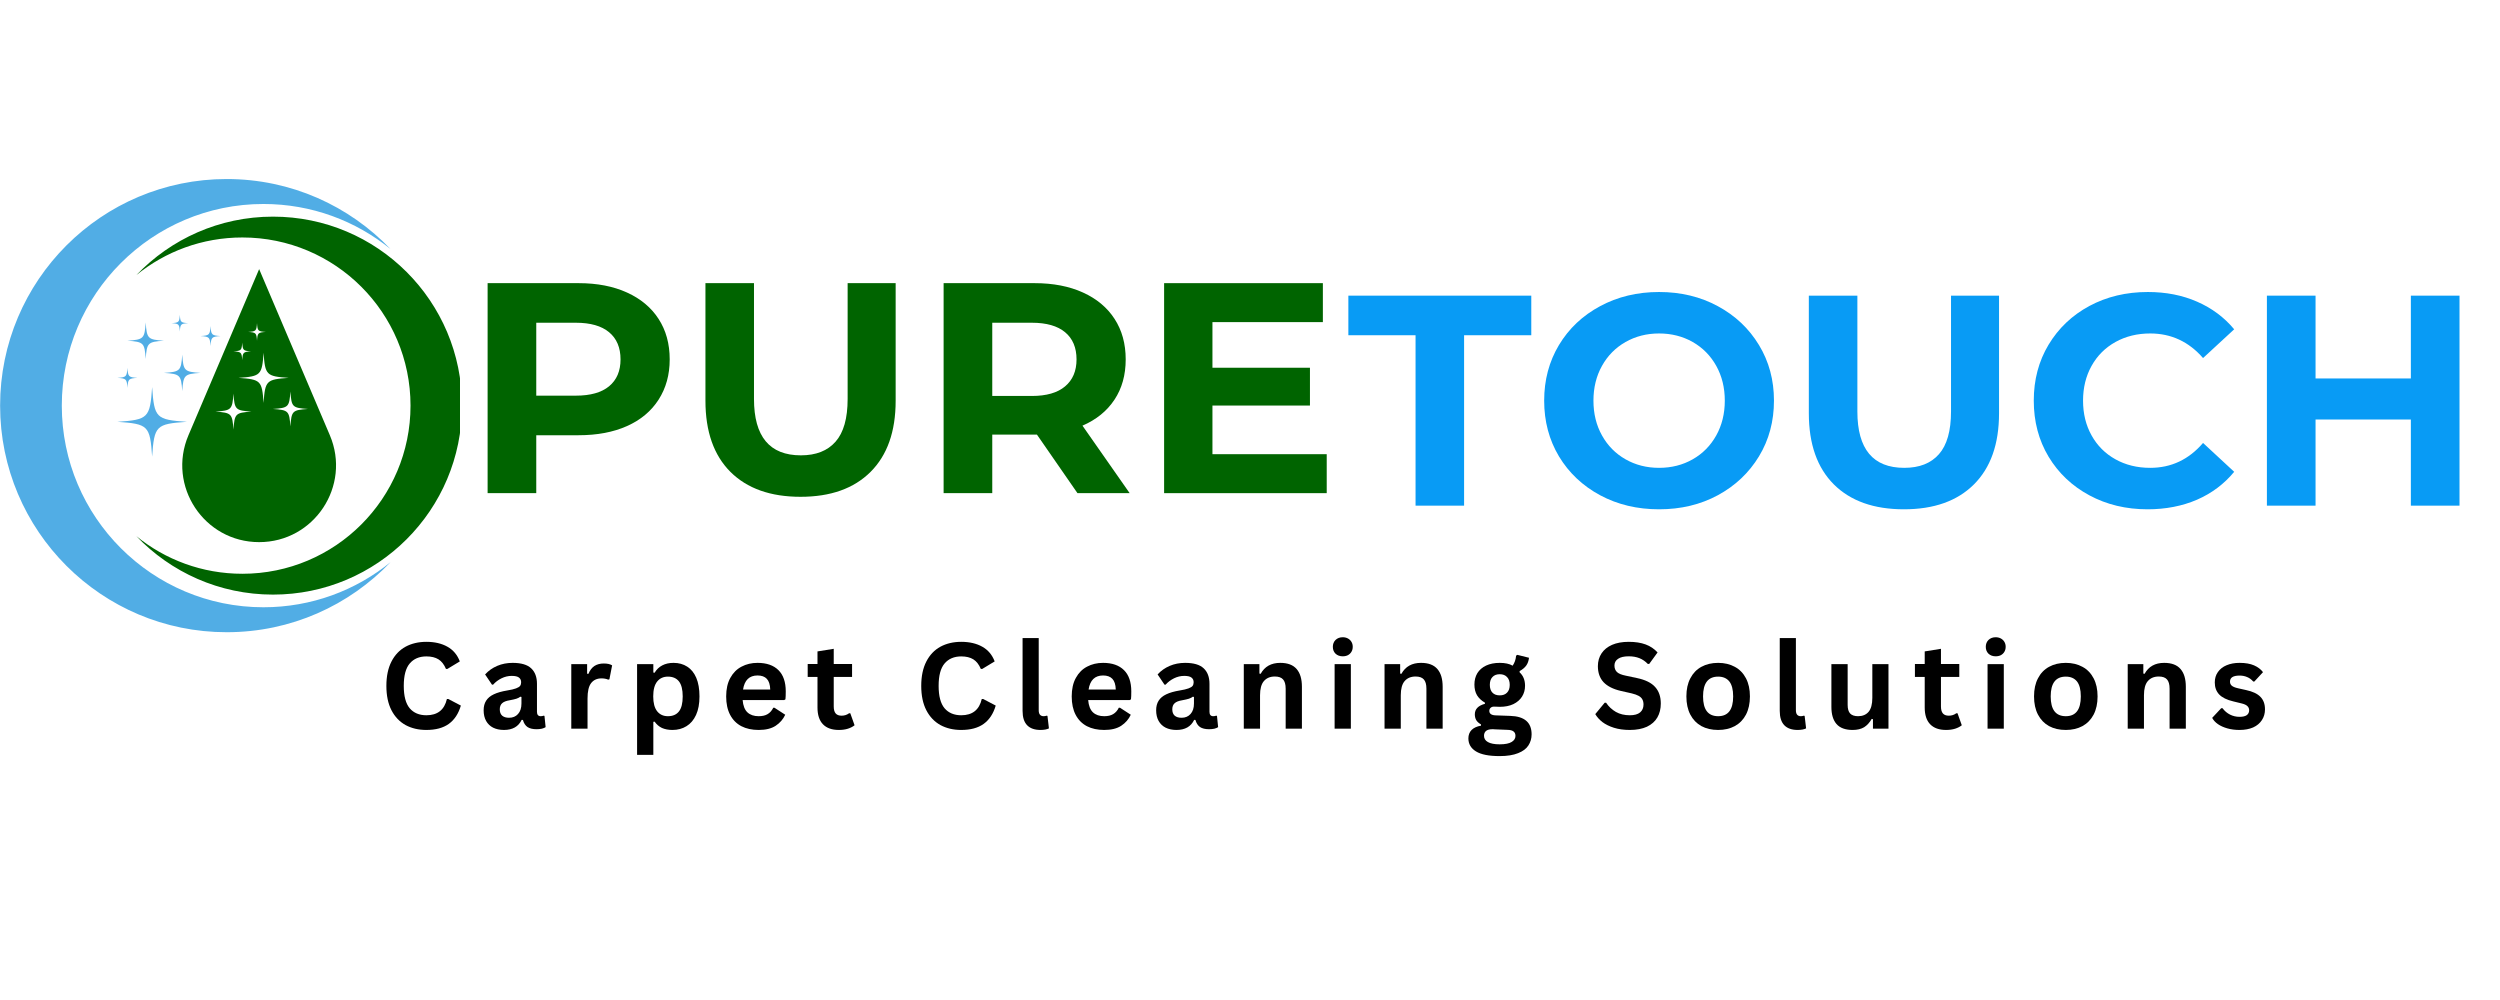 <svg xmlns="http://www.w3.org/2000/svg" xmlns:xlink="http://www.w3.org/1999/xlink" width="500" zoomAndPan="magnify" viewBox="0 0 375 150" height="200" preserveAspectRatio="xMidYMid meet" version="1.0"><defs><g/><clipPath id="55dd0c535b"><path d="M 0 26.852 L 59 26.852 L 59 95 L 0 95 Z M 0 26.852 " clip-rule="nonzero"/></clipPath><clipPath id="b560c3facd"><path d="M 20 32 L 69 32 L 69 90 L 20 90 Z M 20 32 " clip-rule="nonzero"/></clipPath></defs><path fill="#51ade5" d="M 22.82 58.059 C 22.5 62.691 22.242 62.953 17.609 63.273 C 22.242 63.59 22.5 63.852 22.82 68.484 C 23.141 63.852 23.402 63.59 28.035 63.273 C 23.402 62.953 23.141 62.691 22.82 58.059 " fill-opacity="1" fill-rule="nonzero"/><path fill="#51ade5" d="M 27.336 53.195 C 27.168 55.629 27.031 55.766 24.594 55.934 C 27.031 56.102 27.168 56.238 27.336 58.672 C 27.504 56.238 27.641 56.102 30.074 55.934 C 27.641 55.766 27.504 55.629 27.336 53.195 " fill-opacity="1" fill-rule="nonzero"/><path fill="#51ade5" d="M 21.855 48.367 C 21.688 50.805 21.551 50.941 19.113 51.109 C 21.551 51.277 21.688 51.414 21.855 53.848 C 22.023 51.414 22.16 51.277 24.594 51.109 C 22.16 50.941 22.023 50.805 21.855 48.367 " fill-opacity="1" fill-rule="nonzero"/><path fill="#51ade5" d="M 26.973 47.223 C 26.898 48.336 26.836 48.398 25.723 48.473 C 26.836 48.551 26.898 48.613 26.973 49.727 C 27.051 48.613 27.113 48.551 28.227 48.473 C 27.113 48.398 27.051 48.336 26.973 47.223 " fill-opacity="1" fill-rule="nonzero"/><path fill="#51ade5" d="M 19.113 55.176 C 19.02 56.512 18.945 56.586 17.609 56.68 C 18.945 56.77 19.02 56.844 19.113 58.18 C 19.207 56.844 19.281 56.77 20.617 56.68 C 19.281 56.586 19.207 56.512 19.113 55.176 " fill-opacity="1" fill-rule="nonzero"/><path fill="#51ade5" d="M 31.578 48.906 C 31.488 50.242 31.414 50.316 30.074 50.41 C 31.414 50.5 31.488 50.574 31.578 51.91 C 31.672 50.574 31.746 50.5 33.082 50.41 C 31.746 50.316 31.672 50.242 31.578 48.906 " fill-opacity="1" fill-rule="nonzero"/><path fill="#006400" d="M 43.559 63.965 C 43.398 61.637 43.27 61.504 40.938 61.344 C 43.27 61.184 43.398 61.055 43.559 58.723 C 43.723 61.055 43.852 61.184 46.184 61.344 C 43.852 61.504 43.723 61.637 43.559 63.965 Z M 39.535 60.441 C 39.305 57.094 39.117 56.91 35.773 56.68 C 39.117 56.449 39.305 56.262 39.535 52.914 C 39.766 56.262 39.953 56.449 43.297 56.68 C 39.953 56.91 39.766 57.094 39.535 60.441 Z M 35.016 64.438 C 34.852 62.043 34.719 61.91 32.32 61.742 C 34.719 61.578 34.852 61.441 35.016 59.047 C 35.184 61.441 35.316 61.578 37.715 61.742 C 35.316 61.91 35.184 62.043 35.016 64.438 Z M 36.332 51.383 C 36.414 52.555 36.48 52.621 37.652 52.703 C 36.48 52.781 36.414 52.848 36.332 54.02 C 36.254 52.848 36.188 52.781 35.016 52.703 C 36.188 52.621 36.254 52.555 36.332 51.383 Z M 38.551 48.473 C 38.629 49.645 38.695 49.711 39.867 49.789 C 38.695 49.871 38.629 49.938 38.551 51.109 C 38.469 49.938 38.402 49.871 37.23 49.789 C 38.402 49.711 38.469 49.645 38.551 48.473 Z M 49.477 65.285 L 38.871 40.367 L 28.27 65.285 C 25.035 72.887 30.609 81.32 38.871 81.32 C 47.133 81.32 52.707 72.887 49.477 65.285 " fill-opacity="1" fill-rule="nonzero"/><g clip-path="url(#55dd0c535b)"><path fill="#51ade5" d="M 34.004 94.832 C 43.672 94.832 52.391 90.801 58.582 84.324 C 53.379 88.555 46.746 91.09 39.516 91.09 C 22.812 91.09 9.27 77.547 9.27 60.844 C 9.27 44.141 22.812 30.598 39.516 30.598 C 46.746 30.598 53.379 33.133 58.582 37.363 C 52.391 30.887 43.672 26.855 34.004 26.855 C 15.234 26.855 0.016 42.07 0.016 60.844 C 0.016 79.617 15.234 94.832 34.004 94.832 " fill-opacity="1" fill-rule="nonzero"/></g><g clip-path="url(#b560c3facd)"><path fill="#006400" d="M 40.949 32.496 C 32.891 32.496 25.617 35.863 20.457 41.262 C 24.793 37.734 30.328 35.621 36.355 35.621 C 50.285 35.621 61.578 46.914 61.578 60.844 C 61.578 74.773 50.285 86.066 36.355 86.066 C 30.328 86.066 24.793 83.953 20.457 80.426 C 25.617 85.824 32.891 89.191 40.949 89.191 C 56.605 89.191 69.297 76.5 69.297 60.844 C 69.297 45.188 56.605 32.496 40.949 32.496 " fill-opacity="1" fill-rule="nonzero"/></g><g fill="#006400" fill-opacity="1"><g transform="translate(69.408, 73.973)"><g><path d="M 17.375 -31.5 C 20.164 -31.5 22.586 -31.031 24.641 -30.094 C 26.691 -29.164 28.27 -27.848 29.375 -26.141 C 30.488 -24.43 31.047 -22.406 31.047 -20.062 C 31.047 -17.758 30.488 -15.742 29.375 -14.016 C 28.27 -12.297 26.691 -10.977 24.641 -10.062 C 22.586 -9.145 20.164 -8.688 17.375 -8.688 L 11.031 -8.688 L 11.031 0 L 3.734 0 L 3.734 -31.5 Z M 16.969 -14.625 C 19.156 -14.625 20.816 -15.094 21.953 -16.031 C 23.098 -16.977 23.672 -18.32 23.672 -20.062 C 23.672 -21.832 23.098 -23.191 21.953 -24.141 C 20.816 -25.086 19.156 -25.562 16.969 -25.562 L 11.031 -25.562 L 11.031 -14.625 Z M 16.969 -14.625 "/></g></g></g><g fill="#006400" fill-opacity="1"><g transform="translate(102.348, 73.973)"><g><path d="M 17.734 0.547 C 13.234 0.547 9.727 -0.695 7.219 -3.188 C 4.719 -5.688 3.469 -9.242 3.469 -13.859 L 3.469 -31.5 L 10.75 -31.5 L 10.75 -14.125 C 10.75 -8.488 13.094 -5.672 17.781 -5.672 C 20.051 -5.672 21.785 -6.352 22.984 -7.719 C 24.191 -9.082 24.797 -11.219 24.797 -14.125 L 24.797 -31.5 L 32 -31.5 L 32 -13.859 C 32 -9.242 30.742 -5.688 28.234 -3.188 C 25.734 -0.695 22.234 0.547 17.734 0.547 Z M 17.734 0.547 "/></g></g></g><g fill="#006400" fill-opacity="1"><g transform="translate(137.808, 73.973)"><g><path d="M 23.812 0 L 17.734 -8.781 L 11.031 -8.781 L 11.031 0 L 3.734 0 L 3.734 -31.5 L 17.375 -31.5 C 20.164 -31.5 22.586 -31.031 24.641 -30.094 C 26.691 -29.164 28.27 -27.848 29.375 -26.141 C 30.488 -24.43 31.047 -22.406 31.047 -20.062 C 31.047 -17.727 30.484 -15.711 29.359 -14.016 C 28.234 -12.316 26.633 -11.02 24.562 -10.125 L 31.641 0 Z M 23.672 -20.062 C 23.672 -21.832 23.098 -23.191 21.953 -24.141 C 20.816 -25.086 19.156 -25.562 16.969 -25.562 L 11.031 -25.562 L 11.031 -14.578 L 16.969 -14.578 C 19.156 -14.578 20.816 -15.055 21.953 -16.016 C 23.098 -16.973 23.672 -18.32 23.672 -20.062 Z M 23.672 -20.062 "/></g></g></g><g fill="#006400" fill-opacity="1"><g transform="translate(170.883, 73.973)"><g><path d="M 28.125 -5.844 L 28.125 0 L 3.734 0 L 3.734 -31.5 L 27.547 -31.5 L 27.547 -25.656 L 10.984 -25.656 L 10.984 -18.812 L 25.609 -18.812 L 25.609 -13.141 L 10.984 -13.141 L 10.984 -5.844 Z M 28.125 -5.844 "/></g></g></g><g fill="#089bf5" fill-opacity="1"><g transform="translate(202.067, 75.848)"><g><path d="M 10.266 -25.562 L 0.188 -25.562 L 0.188 -31.5 L 27.625 -31.5 L 27.625 -25.562 L 17.547 -25.562 L 17.547 0 L 10.266 0 Z M 10.266 -25.562 "/></g></g></g><g fill="#089bf5" fill-opacity="1"><g transform="translate(229.876, 75.848)"><g><path d="M 18.984 0.547 C 15.711 0.547 12.766 -0.156 10.141 -1.562 C 7.516 -2.977 5.457 -4.922 3.969 -7.391 C 2.488 -9.867 1.75 -12.656 1.75 -15.75 C 1.75 -18.844 2.488 -21.625 3.969 -24.094 C 5.457 -26.57 7.516 -28.516 10.141 -29.922 C 12.766 -31.336 15.711 -32.047 18.984 -32.047 C 22.254 -32.047 25.191 -31.336 27.797 -29.922 C 30.41 -28.516 32.469 -26.57 33.969 -24.094 C 35.469 -21.625 36.219 -18.844 36.219 -15.75 C 36.219 -12.656 35.469 -9.867 33.969 -7.391 C 32.469 -4.922 30.41 -2.977 27.797 -1.562 C 25.191 -0.156 22.254 0.547 18.984 0.547 Z M 18.984 -5.672 C 20.848 -5.672 22.531 -6.098 24.031 -6.953 C 25.531 -7.805 26.707 -9 27.562 -10.531 C 28.414 -12.062 28.844 -13.801 28.844 -15.75 C 28.844 -17.695 28.414 -19.438 27.562 -20.969 C 26.707 -22.5 25.531 -23.691 24.031 -24.547 C 22.531 -25.398 20.848 -25.828 18.984 -25.828 C 17.129 -25.828 15.453 -25.398 13.953 -24.547 C 12.453 -23.691 11.273 -22.5 10.422 -20.969 C 9.566 -19.438 9.141 -17.695 9.141 -15.75 C 9.141 -13.801 9.566 -12.062 10.422 -10.531 C 11.273 -9 12.453 -7.805 13.953 -6.953 C 15.453 -6.098 17.129 -5.672 18.984 -5.672 Z M 18.984 -5.672 "/></g></g></g><g fill="#089bf5" fill-opacity="1"><g transform="translate(267.856, 75.848)"><g><path d="M 17.734 0.547 C 13.234 0.547 9.727 -0.695 7.219 -3.188 C 4.719 -5.688 3.469 -9.242 3.469 -13.859 L 3.469 -31.5 L 10.75 -31.5 L 10.75 -14.125 C 10.75 -8.488 13.094 -5.672 17.781 -5.672 C 20.051 -5.672 21.785 -6.352 22.984 -7.719 C 24.191 -9.082 24.797 -11.219 24.797 -14.125 L 24.797 -31.5 L 32 -31.5 L 32 -13.859 C 32 -9.242 30.742 -5.688 28.234 -3.188 C 25.734 -0.695 22.234 0.547 17.734 0.547 Z M 17.734 0.547 "/></g></g></g><g fill="#089bf5" fill-opacity="1"><g transform="translate(303.316, 75.848)"><g><path d="M 18.812 0.547 C 15.602 0.547 12.695 -0.148 10.094 -1.547 C 7.5 -2.941 5.457 -4.875 3.969 -7.344 C 2.488 -9.82 1.75 -12.625 1.75 -15.75 C 1.75 -18.875 2.488 -21.672 3.969 -24.141 C 5.457 -26.617 7.5 -28.555 10.094 -29.953 C 12.695 -31.348 15.617 -32.047 18.859 -32.047 C 21.586 -32.047 24.051 -31.562 26.25 -30.594 C 28.457 -29.633 30.312 -28.254 31.812 -26.453 L 27.141 -22.141 C 25.004 -24.598 22.363 -25.828 19.219 -25.828 C 17.27 -25.828 15.531 -25.398 14 -24.547 C 12.469 -23.691 11.273 -22.5 10.422 -20.969 C 9.566 -19.438 9.141 -17.695 9.141 -15.75 C 9.141 -13.801 9.566 -12.062 10.422 -10.531 C 11.273 -9 12.469 -7.805 14 -6.953 C 15.531 -6.098 17.27 -5.672 19.219 -5.672 C 22.363 -5.672 25.004 -6.914 27.141 -9.406 L 31.812 -5.078 C 30.312 -3.254 28.453 -1.859 26.234 -0.891 C 24.016 0.066 21.539 0.547 18.812 0.547 Z M 18.812 0.547 "/></g></g></g><g fill="#089bf5" fill-opacity="1"><g transform="translate(336.301, 75.848)"><g><path d="M 32.625 -31.5 L 32.625 0 L 25.328 0 L 25.328 -12.922 L 11.031 -12.922 L 11.031 0 L 3.734 0 L 3.734 -31.5 L 11.031 -31.5 L 11.031 -19.078 L 25.328 -19.078 L 25.328 -31.5 Z M 32.625 -31.5 "/></g></g></g><g fill="#000000" fill-opacity="1"><g transform="translate(56.941, 109.305)"><g><path d="M 7.016 0.188 C 5.836 0.188 4.797 -0.055 3.891 -0.547 C 2.992 -1.047 2.289 -1.785 1.781 -2.766 C 1.27 -3.754 1.016 -4.973 1.016 -6.422 C 1.016 -7.867 1.27 -9.086 1.781 -10.078 C 2.289 -11.066 2.992 -11.805 3.891 -12.297 C 4.797 -12.785 5.836 -13.031 7.016 -13.031 C 8.254 -13.031 9.305 -12.785 10.172 -12.297 C 11.035 -11.816 11.656 -11.082 12.031 -10.094 L 10.172 -8.969 L 9.953 -8.969 C 9.672 -9.633 9.297 -10.113 8.828 -10.406 C 8.359 -10.695 7.754 -10.844 7.016 -10.844 C 5.953 -10.844 5.117 -10.488 4.516 -9.781 C 3.922 -9.082 3.625 -7.961 3.625 -6.422 C 3.625 -4.891 3.922 -3.77 4.516 -3.062 C 5.117 -2.363 5.953 -2.016 7.016 -2.016 C 8.691 -2.016 9.719 -2.828 10.094 -4.453 L 10.312 -4.453 L 12.188 -3.469 C 11.832 -2.25 11.227 -1.332 10.375 -0.719 C 9.531 -0.113 8.41 0.188 7.016 0.188 Z M 7.016 0.188 "/></g></g></g><g fill="#000000" fill-opacity="1"><g transform="translate(71.812, 109.305)"><g><path d="M 3.781 0.188 C 3.156 0.188 2.613 0.07 2.156 -0.156 C 1.707 -0.383 1.359 -0.719 1.109 -1.156 C 0.859 -1.602 0.734 -2.141 0.734 -2.766 C 0.734 -3.336 0.859 -3.816 1.109 -4.203 C 1.359 -4.598 1.738 -4.914 2.25 -5.156 C 2.77 -5.406 3.441 -5.598 4.266 -5.734 C 4.848 -5.828 5.289 -5.93 5.594 -6.047 C 5.895 -6.16 6.098 -6.285 6.203 -6.422 C 6.305 -6.566 6.359 -6.75 6.359 -6.969 C 6.359 -7.27 6.25 -7.504 6.031 -7.672 C 5.82 -7.836 5.461 -7.922 4.953 -7.922 C 4.422 -7.922 3.91 -7.801 3.422 -7.562 C 2.93 -7.32 2.508 -7.004 2.156 -6.609 L 1.984 -6.609 L 0.953 -8.141 C 1.453 -8.691 2.055 -9.117 2.766 -9.422 C 3.473 -9.723 4.242 -9.875 5.078 -9.875 C 6.359 -9.875 7.285 -9.602 7.859 -9.062 C 8.441 -8.52 8.734 -7.742 8.734 -6.734 L 8.734 -2.531 C 8.734 -2.094 8.922 -1.875 9.297 -1.875 C 9.441 -1.875 9.586 -1.898 9.734 -1.953 L 9.859 -1.922 L 10.031 -0.234 C 9.895 -0.141 9.707 -0.062 9.469 0 C 9.227 0.051 8.961 0.078 8.672 0.078 C 8.098 0.078 7.645 -0.031 7.312 -0.25 C 6.988 -0.477 6.758 -0.832 6.625 -1.312 L 6.438 -1.328 C 5.957 -0.316 5.07 0.188 3.781 0.188 Z M 4.547 -1.641 C 5.109 -1.641 5.555 -1.828 5.891 -2.203 C 6.234 -2.578 6.406 -3.102 6.406 -3.781 L 6.406 -4.766 L 6.234 -4.797 C 6.086 -4.68 5.895 -4.582 5.656 -4.5 C 5.426 -4.426 5.086 -4.348 4.641 -4.266 C 4.109 -4.18 3.727 -4.031 3.5 -3.812 C 3.27 -3.602 3.156 -3.301 3.156 -2.906 C 3.156 -2.488 3.273 -2.172 3.516 -1.953 C 3.766 -1.742 4.109 -1.641 4.547 -1.641 Z M 4.547 -1.641 "/></g></g></g><g fill="#000000" fill-opacity="1"><g transform="translate(84.302, 109.305)"><g><path d="M 1.391 0 L 1.391 -9.688 L 3.766 -9.688 L 3.766 -8.25 L 3.953 -8.219 C 4.18 -8.758 4.484 -9.156 4.859 -9.406 C 5.242 -9.656 5.711 -9.781 6.266 -9.781 C 6.805 -9.781 7.223 -9.688 7.516 -9.5 L 7.109 -7.406 L 6.922 -7.359 C 6.766 -7.43 6.609 -7.477 6.453 -7.5 C 6.305 -7.531 6.129 -7.547 5.922 -7.547 C 5.242 -7.547 4.723 -7.305 4.359 -6.828 C 4.004 -6.359 3.828 -5.594 3.828 -4.531 L 3.828 0 Z M 1.391 0 "/></g></g></g><g fill="#000000" fill-opacity="1"><g transform="translate(94.172, 109.305)"><g><path d="M 1.391 3.922 L 1.391 -9.688 L 3.828 -9.688 L 3.828 -8.422 L 4.016 -8.391 C 4.305 -8.879 4.691 -9.25 5.172 -9.5 C 5.648 -9.75 6.211 -9.875 6.859 -9.875 C 7.641 -9.875 8.32 -9.688 8.906 -9.312 C 9.488 -8.945 9.941 -8.391 10.266 -7.641 C 10.586 -6.891 10.75 -5.957 10.75 -4.844 C 10.75 -3.738 10.578 -2.812 10.234 -2.062 C 9.891 -1.312 9.41 -0.75 8.797 -0.375 C 8.191 0 7.492 0.188 6.703 0.188 C 6.098 0.188 5.57 0.086 5.125 -0.109 C 4.688 -0.316 4.316 -0.633 4.016 -1.062 L 3.828 -1.031 L 3.828 3.922 Z M 6.016 -1.875 C 6.742 -1.875 7.297 -2.113 7.672 -2.594 C 8.047 -3.07 8.234 -3.82 8.234 -4.844 C 8.234 -5.863 8.047 -6.613 7.672 -7.094 C 7.297 -7.57 6.742 -7.812 6.016 -7.812 C 5.336 -7.812 4.801 -7.566 4.406 -7.078 C 4.008 -6.586 3.812 -5.844 3.812 -4.844 C 3.812 -3.852 4.008 -3.109 4.406 -2.609 C 4.801 -2.117 5.336 -1.875 6.016 -1.875 Z M 6.016 -1.875 "/></g></g></g><g fill="#000000" fill-opacity="1"><g transform="translate(108.051, 109.305)"><g><path d="M 9.578 -4.297 L 3.344 -4.297 C 3.414 -3.453 3.656 -2.836 4.062 -2.453 C 4.477 -2.066 5.039 -1.875 5.75 -1.875 C 6.301 -1.875 6.75 -1.977 7.094 -2.188 C 7.445 -2.395 7.727 -2.711 7.938 -3.141 L 8.125 -3.141 L 9.734 -2.094 C 9.422 -1.414 8.941 -0.863 8.297 -0.438 C 7.66 -0.02 6.812 0.188 5.75 0.188 C 4.75 0.188 3.883 0 3.156 -0.375 C 2.426 -0.758 1.863 -1.328 1.469 -2.078 C 1.07 -2.836 0.875 -3.758 0.875 -4.844 C 0.875 -5.945 1.082 -6.875 1.5 -7.625 C 1.914 -8.383 2.477 -8.945 3.188 -9.312 C 3.895 -9.688 4.691 -9.875 5.578 -9.875 C 6.941 -9.875 7.988 -9.508 8.719 -8.781 C 9.445 -8.062 9.812 -7 9.812 -5.594 C 9.812 -5.082 9.797 -4.688 9.766 -4.406 Z M 7.484 -5.875 C 7.461 -6.613 7.289 -7.148 6.969 -7.484 C 6.656 -7.816 6.191 -7.984 5.578 -7.984 C 4.348 -7.984 3.625 -7.281 3.406 -5.875 Z M 7.484 -5.875 "/></g></g></g><g fill="#000000" fill-opacity="1"><g transform="translate(120.857, 109.305)"><g><path d="M 6.688 -2.312 L 7.328 -0.516 C 7.055 -0.297 6.723 -0.125 6.328 0 C 5.93 0.125 5.477 0.188 4.969 0.188 C 3.926 0.188 3.129 -0.098 2.578 -0.672 C 2.035 -1.242 1.766 -2.078 1.766 -3.172 L 1.766 -7.766 L 0.297 -7.766 L 0.297 -9.703 L 1.766 -9.703 L 1.766 -11.594 L 4.203 -11.984 L 4.203 -9.703 L 6.953 -9.703 L 6.953 -7.766 L 4.203 -7.766 L 4.203 -3.344 C 4.203 -2.863 4.301 -2.508 4.5 -2.281 C 4.695 -2.062 4.988 -1.953 5.375 -1.953 C 5.801 -1.953 6.176 -2.07 6.5 -2.312 Z M 6.688 -2.312 "/></g></g></g><g fill="#000000" fill-opacity="1"><g transform="translate(130.657, 109.305)"><g/></g></g><g fill="#000000" fill-opacity="1"><g transform="translate(137.17, 109.305)"><g><path d="M 7.016 0.188 C 5.836 0.188 4.797 -0.055 3.891 -0.547 C 2.992 -1.047 2.289 -1.785 1.781 -2.766 C 1.27 -3.754 1.016 -4.973 1.016 -6.422 C 1.016 -7.867 1.27 -9.086 1.781 -10.078 C 2.289 -11.066 2.992 -11.805 3.891 -12.297 C 4.797 -12.785 5.836 -13.031 7.016 -13.031 C 8.254 -13.031 9.305 -12.785 10.172 -12.297 C 11.035 -11.816 11.656 -11.082 12.031 -10.094 L 10.172 -8.969 L 9.953 -8.969 C 9.672 -9.633 9.297 -10.113 8.828 -10.406 C 8.359 -10.695 7.754 -10.844 7.016 -10.844 C 5.953 -10.844 5.117 -10.488 4.516 -9.781 C 3.922 -9.082 3.625 -7.961 3.625 -6.422 C 3.625 -4.891 3.922 -3.77 4.516 -3.062 C 5.117 -2.363 5.953 -2.016 7.016 -2.016 C 8.691 -2.016 9.719 -2.828 10.094 -4.453 L 10.312 -4.453 L 12.188 -3.469 C 11.832 -2.25 11.227 -1.332 10.375 -0.719 C 9.531 -0.113 8.41 0.188 7.016 0.188 Z M 7.016 0.188 "/></g></g></g><g fill="#000000" fill-opacity="1"><g transform="translate(152.042, 109.305)"><g><path d="M 4.031 0.188 C 3.156 0.188 2.488 -0.047 2.031 -0.516 C 1.57 -0.992 1.344 -1.711 1.344 -2.672 L 1.344 -13.594 L 3.766 -13.594 L 3.766 -2.766 C 3.766 -2.172 4.016 -1.875 4.516 -1.875 C 4.648 -1.875 4.797 -1.898 4.953 -1.953 L 5.078 -1.922 L 5.297 -0.047 C 5.16 0.023 4.984 0.082 4.766 0.125 C 4.547 0.164 4.301 0.188 4.031 0.188 Z M 4.031 0.188 "/></g></g></g><g fill="#000000" fill-opacity="1"><g transform="translate(159.882, 109.305)"><g><path d="M 9.578 -4.297 L 3.344 -4.297 C 3.414 -3.453 3.656 -2.836 4.062 -2.453 C 4.477 -2.066 5.039 -1.875 5.75 -1.875 C 6.301 -1.875 6.75 -1.977 7.094 -2.188 C 7.445 -2.395 7.727 -2.711 7.938 -3.141 L 8.125 -3.141 L 9.734 -2.094 C 9.422 -1.414 8.941 -0.863 8.297 -0.438 C 7.66 -0.02 6.812 0.188 5.75 0.188 C 4.75 0.188 3.883 0 3.156 -0.375 C 2.426 -0.758 1.863 -1.328 1.469 -2.078 C 1.07 -2.836 0.875 -3.758 0.875 -4.844 C 0.875 -5.945 1.082 -6.875 1.5 -7.625 C 1.914 -8.383 2.477 -8.945 3.188 -9.312 C 3.895 -9.688 4.691 -9.875 5.578 -9.875 C 6.941 -9.875 7.988 -9.508 8.719 -8.781 C 9.445 -8.062 9.812 -7 9.812 -5.594 C 9.812 -5.082 9.797 -4.688 9.766 -4.406 Z M 7.484 -5.875 C 7.461 -6.613 7.289 -7.148 6.969 -7.484 C 6.656 -7.816 6.191 -7.984 5.578 -7.984 C 4.348 -7.984 3.625 -7.281 3.406 -5.875 Z M 7.484 -5.875 "/></g></g></g><g fill="#000000" fill-opacity="1"><g transform="translate(172.688, 109.305)"><g><path d="M 3.781 0.188 C 3.156 0.188 2.613 0.07 2.156 -0.156 C 1.707 -0.383 1.359 -0.719 1.109 -1.156 C 0.859 -1.602 0.734 -2.141 0.734 -2.766 C 0.734 -3.336 0.859 -3.816 1.109 -4.203 C 1.359 -4.598 1.738 -4.914 2.25 -5.156 C 2.77 -5.406 3.441 -5.598 4.266 -5.734 C 4.848 -5.828 5.289 -5.93 5.594 -6.047 C 5.895 -6.16 6.098 -6.285 6.203 -6.422 C 6.305 -6.566 6.359 -6.75 6.359 -6.969 C 6.359 -7.27 6.25 -7.504 6.031 -7.672 C 5.82 -7.836 5.461 -7.922 4.953 -7.922 C 4.422 -7.922 3.91 -7.801 3.422 -7.562 C 2.93 -7.32 2.508 -7.004 2.156 -6.609 L 1.984 -6.609 L 0.953 -8.141 C 1.453 -8.691 2.055 -9.117 2.766 -9.422 C 3.473 -9.723 4.242 -9.875 5.078 -9.875 C 6.359 -9.875 7.285 -9.602 7.859 -9.062 C 8.441 -8.52 8.734 -7.742 8.734 -6.734 L 8.734 -2.531 C 8.734 -2.094 8.922 -1.875 9.297 -1.875 C 9.441 -1.875 9.586 -1.898 9.734 -1.953 L 9.859 -1.922 L 10.031 -0.234 C 9.895 -0.141 9.707 -0.062 9.469 0 C 9.227 0.051 8.961 0.078 8.672 0.078 C 8.098 0.078 7.645 -0.031 7.312 -0.25 C 6.988 -0.477 6.758 -0.832 6.625 -1.312 L 6.438 -1.328 C 5.957 -0.316 5.07 0.188 3.781 0.188 Z M 4.547 -1.641 C 5.109 -1.641 5.555 -1.828 5.891 -2.203 C 6.234 -2.578 6.406 -3.102 6.406 -3.781 L 6.406 -4.766 L 6.234 -4.797 C 6.086 -4.68 5.895 -4.582 5.656 -4.5 C 5.426 -4.426 5.086 -4.348 4.641 -4.266 C 4.109 -4.18 3.727 -4.031 3.5 -3.812 C 3.27 -3.602 3.156 -3.301 3.156 -2.906 C 3.156 -2.488 3.273 -2.172 3.516 -1.953 C 3.766 -1.742 4.109 -1.641 4.547 -1.641 Z M 4.547 -1.641 "/></g></g></g><g fill="#000000" fill-opacity="1"><g transform="translate(185.178, 109.305)"><g><path d="M 1.391 0 L 1.391 -9.688 L 3.734 -9.688 L 3.734 -8.266 L 3.922 -8.234 C 4.523 -9.328 5.504 -9.875 6.859 -9.875 C 7.973 -9.875 8.789 -9.566 9.312 -8.953 C 9.844 -8.348 10.109 -7.461 10.109 -6.297 L 10.109 0 L 7.672 0 L 7.672 -6 C 7.672 -6.645 7.539 -7.109 7.281 -7.391 C 7.031 -7.68 6.617 -7.828 6.047 -7.828 C 5.348 -7.828 4.801 -7.598 4.406 -7.141 C 4.02 -6.691 3.828 -5.984 3.828 -5.016 L 3.828 0 Z M 1.391 0 "/></g></g></g><g fill="#000000" fill-opacity="1"><g transform="translate(198.801, 109.305)"><g><path d="M 2.609 -10.859 C 2.172 -10.859 1.812 -10.988 1.531 -11.25 C 1.258 -11.52 1.125 -11.863 1.125 -12.281 C 1.125 -12.695 1.258 -13.039 1.531 -13.312 C 1.812 -13.582 2.172 -13.719 2.609 -13.719 C 2.898 -13.719 3.16 -13.656 3.391 -13.531 C 3.617 -13.406 3.797 -13.234 3.922 -13.016 C 4.047 -12.805 4.109 -12.562 4.109 -12.281 C 4.109 -12.008 4.047 -11.766 3.922 -11.547 C 3.797 -11.328 3.617 -11.156 3.391 -11.031 C 3.16 -10.914 2.898 -10.859 2.609 -10.859 Z M 1.391 0 L 1.391 -9.688 L 3.828 -9.688 L 3.828 0 Z M 1.391 0 "/></g></g></g><g fill="#000000" fill-opacity="1"><g transform="translate(206.29, 109.305)"><g><path d="M 1.391 0 L 1.391 -9.688 L 3.734 -9.688 L 3.734 -8.266 L 3.922 -8.234 C 4.523 -9.328 5.504 -9.875 6.859 -9.875 C 7.973 -9.875 8.789 -9.566 9.312 -8.953 C 9.844 -8.348 10.109 -7.461 10.109 -6.297 L 10.109 0 L 7.672 0 L 7.672 -6 C 7.672 -6.645 7.539 -7.109 7.281 -7.391 C 7.031 -7.68 6.617 -7.828 6.047 -7.828 C 5.348 -7.828 4.801 -7.598 4.406 -7.141 C 4.02 -6.691 3.828 -5.984 3.828 -5.016 L 3.828 0 Z M 1.391 0 "/></g></g></g><g fill="#000000" fill-opacity="1"><g transform="translate(219.913, 109.305)"><g><path d="M 5.031 4.109 C 3.426 4.109 2.242 3.875 1.484 3.406 C 0.723 2.938 0.344 2.285 0.344 1.453 C 0.344 0.941 0.504 0.52 0.828 0.188 C 1.148 -0.133 1.617 -0.348 2.234 -0.453 L 2.234 -0.641 C 1.898 -0.836 1.66 -1.055 1.516 -1.297 C 1.379 -1.547 1.312 -1.832 1.312 -2.156 C 1.312 -2.938 1.816 -3.461 2.828 -3.734 L 2.828 -3.906 C 2.305 -4.207 1.91 -4.578 1.641 -5.016 C 1.379 -5.461 1.25 -6 1.25 -6.625 C 1.25 -7.27 1.395 -7.836 1.688 -8.328 C 1.988 -8.816 2.426 -9.195 3 -9.469 C 3.57 -9.738 4.254 -9.875 5.047 -9.875 C 5.859 -9.875 6.504 -9.734 6.984 -9.453 C 7.285 -9.891 7.457 -10.391 7.5 -10.953 L 7.688 -11.078 L 9.438 -10.641 C 9.383 -10.18 9.25 -9.797 9.031 -9.484 C 8.812 -9.172 8.477 -8.891 8.031 -8.641 L 8.031 -8.453 C 8.57 -7.961 8.844 -7.289 8.844 -6.438 C 8.844 -5.832 8.691 -5.289 8.391 -4.812 C 8.098 -4.344 7.664 -3.969 7.094 -3.688 C 6.52 -3.414 5.836 -3.281 5.047 -3.281 L 4.688 -3.297 C 4.445 -3.305 4.281 -3.312 4.188 -3.312 C 3.969 -3.312 3.797 -3.25 3.672 -3.125 C 3.547 -3.008 3.484 -2.859 3.484 -2.672 C 3.484 -2.461 3.562 -2.301 3.719 -2.188 C 3.883 -2.07 4.129 -2.008 4.453 -2 L 6.625 -1.922 C 8.758 -1.859 9.828 -0.938 9.828 0.844 C 9.828 1.469 9.664 2.023 9.344 2.516 C 9.031 3.004 8.516 3.391 7.797 3.672 C 7.086 3.961 6.164 4.109 5.031 4.109 Z M 5.047 -5 C 5.516 -5 5.879 -5.133 6.141 -5.406 C 6.41 -5.676 6.547 -6.066 6.547 -6.578 C 6.547 -7.086 6.41 -7.477 6.141 -7.75 C 5.879 -8.031 5.516 -8.172 5.047 -8.172 C 4.578 -8.172 4.211 -8.031 3.953 -7.75 C 3.691 -7.477 3.562 -7.086 3.562 -6.578 C 3.562 -6.066 3.691 -5.676 3.953 -5.406 C 4.211 -5.133 4.578 -5 5.047 -5 Z M 5.031 2.344 C 5.863 2.344 6.469 2.223 6.844 1.984 C 7.219 1.754 7.406 1.453 7.406 1.078 C 7.406 0.773 7.305 0.551 7.109 0.406 C 6.922 0.258 6.617 0.18 6.203 0.172 L 4.281 0.094 C 4.219 0.094 4.156 0.086 4.094 0.078 C 4.039 0.078 3.988 0.078 3.938 0.078 C 3.531 0.078 3.219 0.16 3 0.328 C 2.789 0.504 2.688 0.75 2.688 1.062 C 2.688 1.469 2.879 1.781 3.266 2 C 3.66 2.227 4.25 2.344 5.031 2.344 Z M 5.031 2.344 "/></g></g></g><g fill="#000000" fill-opacity="1"><g transform="translate(232.263, 109.305)"><g/></g></g><g fill="#000000" fill-opacity="1"><g transform="translate(238.776, 109.305)"><g><path d="M 5.703 0.188 C 4.805 0.188 4.008 0.078 3.312 -0.141 C 2.625 -0.359 2.047 -0.645 1.578 -1 C 1.117 -1.363 0.766 -1.758 0.516 -2.188 L 1.922 -3.891 L 2.141 -3.891 C 2.523 -3.316 3.016 -2.859 3.609 -2.516 C 4.203 -2.18 4.898 -2.016 5.703 -2.016 C 6.379 -2.016 6.891 -2.156 7.234 -2.438 C 7.578 -2.727 7.75 -3.125 7.75 -3.625 C 7.75 -3.938 7.691 -4.191 7.578 -4.391 C 7.473 -4.598 7.289 -4.773 7.031 -4.922 C 6.77 -5.066 6.422 -5.191 5.984 -5.297 L 4.328 -5.672 C 3.18 -5.941 2.32 -6.379 1.75 -6.984 C 1.188 -7.598 0.906 -8.395 0.906 -9.375 C 0.906 -10.102 1.086 -10.742 1.453 -11.297 C 1.816 -11.848 2.344 -12.273 3.031 -12.578 C 3.727 -12.879 4.562 -13.031 5.531 -13.031 C 6.52 -13.031 7.363 -12.898 8.062 -12.641 C 8.77 -12.379 9.367 -11.977 9.859 -11.438 L 8.609 -9.719 L 8.391 -9.719 C 8.023 -10.102 7.609 -10.391 7.141 -10.578 C 6.672 -10.766 6.133 -10.859 5.531 -10.859 C 4.832 -10.859 4.301 -10.734 3.938 -10.484 C 3.57 -10.242 3.391 -9.906 3.391 -9.469 C 3.391 -9.07 3.516 -8.75 3.766 -8.5 C 4.023 -8.258 4.469 -8.078 5.094 -7.953 L 6.781 -7.594 C 8.031 -7.332 8.938 -6.883 9.5 -6.25 C 10.062 -5.625 10.344 -4.801 10.344 -3.781 C 10.344 -2.977 10.172 -2.281 9.828 -1.688 C 9.484 -1.094 8.961 -0.629 8.266 -0.297 C 7.566 0.023 6.711 0.188 5.703 0.188 Z M 5.703 0.188 "/></g></g></g><g fill="#000000" fill-opacity="1"><g transform="translate(252.083, 109.305)"><g><path d="M 5.641 0.188 C 4.68 0.188 3.844 -0.004 3.125 -0.391 C 2.414 -0.785 1.863 -1.359 1.469 -2.109 C 1.07 -2.867 0.875 -3.781 0.875 -4.844 C 0.875 -5.906 1.07 -6.812 1.469 -7.562 C 1.863 -8.32 2.414 -8.895 3.125 -9.281 C 3.844 -9.676 4.68 -9.875 5.641 -9.875 C 6.586 -9.875 7.422 -9.676 8.141 -9.281 C 8.859 -8.895 9.414 -8.32 9.812 -7.562 C 10.207 -6.812 10.406 -5.906 10.406 -4.844 C 10.406 -3.781 10.207 -2.867 9.812 -2.109 C 9.414 -1.359 8.859 -0.785 8.141 -0.391 C 7.422 -0.004 6.586 0.188 5.641 0.188 Z M 5.641 -1.875 C 7.141 -1.875 7.891 -2.863 7.891 -4.844 C 7.891 -5.863 7.695 -6.613 7.312 -7.094 C 6.926 -7.57 6.367 -7.812 5.641 -7.812 C 4.129 -7.812 3.375 -6.82 3.375 -4.844 C 3.375 -2.863 4.129 -1.875 5.641 -1.875 Z M 5.641 -1.875 "/></g></g></g><g fill="#000000" fill-opacity="1"><g transform="translate(265.618, 109.305)"><g><path d="M 4.031 0.188 C 3.156 0.188 2.488 -0.047 2.031 -0.516 C 1.57 -0.992 1.344 -1.711 1.344 -2.672 L 1.344 -13.594 L 3.766 -13.594 L 3.766 -2.766 C 3.766 -2.172 4.016 -1.875 4.516 -1.875 C 4.648 -1.875 4.797 -1.898 4.953 -1.953 L 5.078 -1.922 L 5.297 -0.047 C 5.16 0.023 4.984 0.082 4.766 0.125 C 4.547 0.164 4.301 0.188 4.031 0.188 Z M 4.031 0.188 "/></g></g></g><g fill="#000000" fill-opacity="1"><g transform="translate(273.459, 109.305)"><g><path d="M 4.438 0.188 C 3.344 0.188 2.535 -0.109 2.016 -0.703 C 1.504 -1.297 1.25 -2.148 1.25 -3.266 L 1.25 -9.688 L 3.688 -9.688 L 3.688 -3.578 C 3.688 -2.984 3.812 -2.551 4.062 -2.281 C 4.32 -2.008 4.719 -1.875 5.25 -1.875 C 5.926 -1.875 6.453 -2.094 6.828 -2.531 C 7.203 -2.977 7.391 -3.676 7.391 -4.625 L 7.391 -9.688 L 9.812 -9.688 L 9.812 0 L 7.484 0 L 7.484 -1.422 L 7.297 -1.469 C 6.984 -0.914 6.602 -0.5 6.156 -0.219 C 5.707 0.051 5.133 0.188 4.438 0.188 Z M 4.438 0.188 "/></g></g></g><g fill="#000000" fill-opacity="1"><g transform="translate(286.941, 109.305)"><g><path d="M 6.688 -2.312 L 7.328 -0.516 C 7.055 -0.297 6.723 -0.125 6.328 0 C 5.93 0.125 5.477 0.188 4.969 0.188 C 3.926 0.188 3.129 -0.098 2.578 -0.672 C 2.035 -1.242 1.766 -2.078 1.766 -3.172 L 1.766 -7.766 L 0.297 -7.766 L 0.297 -9.703 L 1.766 -9.703 L 1.766 -11.594 L 4.203 -11.984 L 4.203 -9.703 L 6.953 -9.703 L 6.953 -7.766 L 4.203 -7.766 L 4.203 -3.344 C 4.203 -2.863 4.301 -2.508 4.5 -2.281 C 4.695 -2.062 4.988 -1.953 5.375 -1.953 C 5.801 -1.953 6.176 -2.07 6.5 -2.312 Z M 6.688 -2.312 "/></g></g></g><g fill="#000000" fill-opacity="1"><g transform="translate(296.742, 109.305)"><g><path d="M 2.609 -10.859 C 2.172 -10.859 1.812 -10.988 1.531 -11.25 C 1.258 -11.52 1.125 -11.863 1.125 -12.281 C 1.125 -12.695 1.258 -13.039 1.531 -13.312 C 1.812 -13.582 2.172 -13.719 2.609 -13.719 C 2.898 -13.719 3.16 -13.656 3.391 -13.531 C 3.617 -13.406 3.797 -13.234 3.922 -13.016 C 4.047 -12.805 4.109 -12.562 4.109 -12.281 C 4.109 -12.008 4.047 -11.766 3.922 -11.547 C 3.797 -11.328 3.617 -11.156 3.391 -11.031 C 3.16 -10.914 2.898 -10.859 2.609 -10.859 Z M 1.391 0 L 1.391 -9.688 L 3.828 -9.688 L 3.828 0 Z M 1.391 0 "/></g></g></g><g fill="#000000" fill-opacity="1"><g transform="translate(304.23, 109.305)"><g><path d="M 5.641 0.188 C 4.68 0.188 3.844 -0.004 3.125 -0.391 C 2.414 -0.785 1.863 -1.359 1.469 -2.109 C 1.07 -2.867 0.875 -3.781 0.875 -4.844 C 0.875 -5.906 1.07 -6.812 1.469 -7.562 C 1.863 -8.32 2.414 -8.895 3.125 -9.281 C 3.844 -9.676 4.68 -9.875 5.641 -9.875 C 6.586 -9.875 7.422 -9.676 8.141 -9.281 C 8.859 -8.895 9.414 -8.32 9.812 -7.562 C 10.207 -6.812 10.406 -5.906 10.406 -4.844 C 10.406 -3.781 10.207 -2.867 9.812 -2.109 C 9.414 -1.359 8.859 -0.785 8.141 -0.391 C 7.422 -0.004 6.586 0.188 5.641 0.188 Z M 5.641 -1.875 C 7.141 -1.875 7.891 -2.863 7.891 -4.844 C 7.891 -5.863 7.695 -6.613 7.312 -7.094 C 6.926 -7.57 6.367 -7.812 5.641 -7.812 C 4.129 -7.812 3.375 -6.82 3.375 -4.844 C 3.375 -2.863 4.129 -1.875 5.641 -1.875 Z M 5.641 -1.875 "/></g></g></g><g fill="#000000" fill-opacity="1"><g transform="translate(317.766, 109.305)"><g><path d="M 1.391 0 L 1.391 -9.688 L 3.734 -9.688 L 3.734 -8.266 L 3.922 -8.234 C 4.523 -9.328 5.504 -9.875 6.859 -9.875 C 7.973 -9.875 8.789 -9.566 9.312 -8.953 C 9.844 -8.348 10.109 -7.461 10.109 -6.297 L 10.109 0 L 7.672 0 L 7.672 -6 C 7.672 -6.645 7.539 -7.109 7.281 -7.391 C 7.031 -7.68 6.617 -7.828 6.047 -7.828 C 5.348 -7.828 4.801 -7.598 4.406 -7.141 C 4.02 -6.691 3.828 -5.984 3.828 -5.016 L 3.828 0 Z M 1.391 0 "/></g></g></g><g fill="#000000" fill-opacity="1"><g transform="translate(331.389, 109.305)"><g><path d="M 4.531 0.188 C 3.875 0.188 3.27 0.109 2.719 -0.047 C 2.164 -0.203 1.691 -0.414 1.297 -0.688 C 0.91 -0.957 0.625 -1.27 0.438 -1.625 L 1.797 -3.078 L 1.984 -3.078 C 2.305 -2.648 2.688 -2.328 3.125 -2.109 C 3.562 -1.891 4.035 -1.781 4.547 -1.781 C 5.023 -1.781 5.383 -1.863 5.625 -2.031 C 5.863 -2.207 5.984 -2.453 5.984 -2.766 C 5.984 -3.016 5.895 -3.223 5.719 -3.391 C 5.551 -3.555 5.273 -3.688 4.891 -3.781 L 3.609 -4.094 C 2.641 -4.32 1.93 -4.672 1.484 -5.141 C 1.047 -5.609 0.828 -6.207 0.828 -6.938 C 0.828 -7.539 0.984 -8.062 1.297 -8.5 C 1.609 -8.945 2.039 -9.285 2.594 -9.516 C 3.156 -9.754 3.805 -9.875 4.547 -9.875 C 5.422 -9.875 6.145 -9.75 6.719 -9.5 C 7.289 -9.25 7.738 -8.91 8.062 -8.484 L 6.766 -7.078 L 6.594 -7.078 C 6.32 -7.391 6.016 -7.613 5.672 -7.75 C 5.336 -7.895 4.961 -7.969 4.547 -7.969 C 3.586 -7.969 3.109 -7.664 3.109 -7.062 C 3.109 -6.812 3.195 -6.609 3.375 -6.453 C 3.551 -6.297 3.867 -6.164 4.328 -6.062 L 5.516 -5.797 C 6.504 -5.586 7.223 -5.25 7.672 -4.781 C 8.129 -4.32 8.359 -3.695 8.359 -2.906 C 8.359 -2.289 8.203 -1.75 7.891 -1.281 C 7.586 -0.812 7.148 -0.445 6.578 -0.188 C 6.004 0.062 5.32 0.188 4.531 0.188 Z M 4.531 0.188 "/></g></g></g></svg>